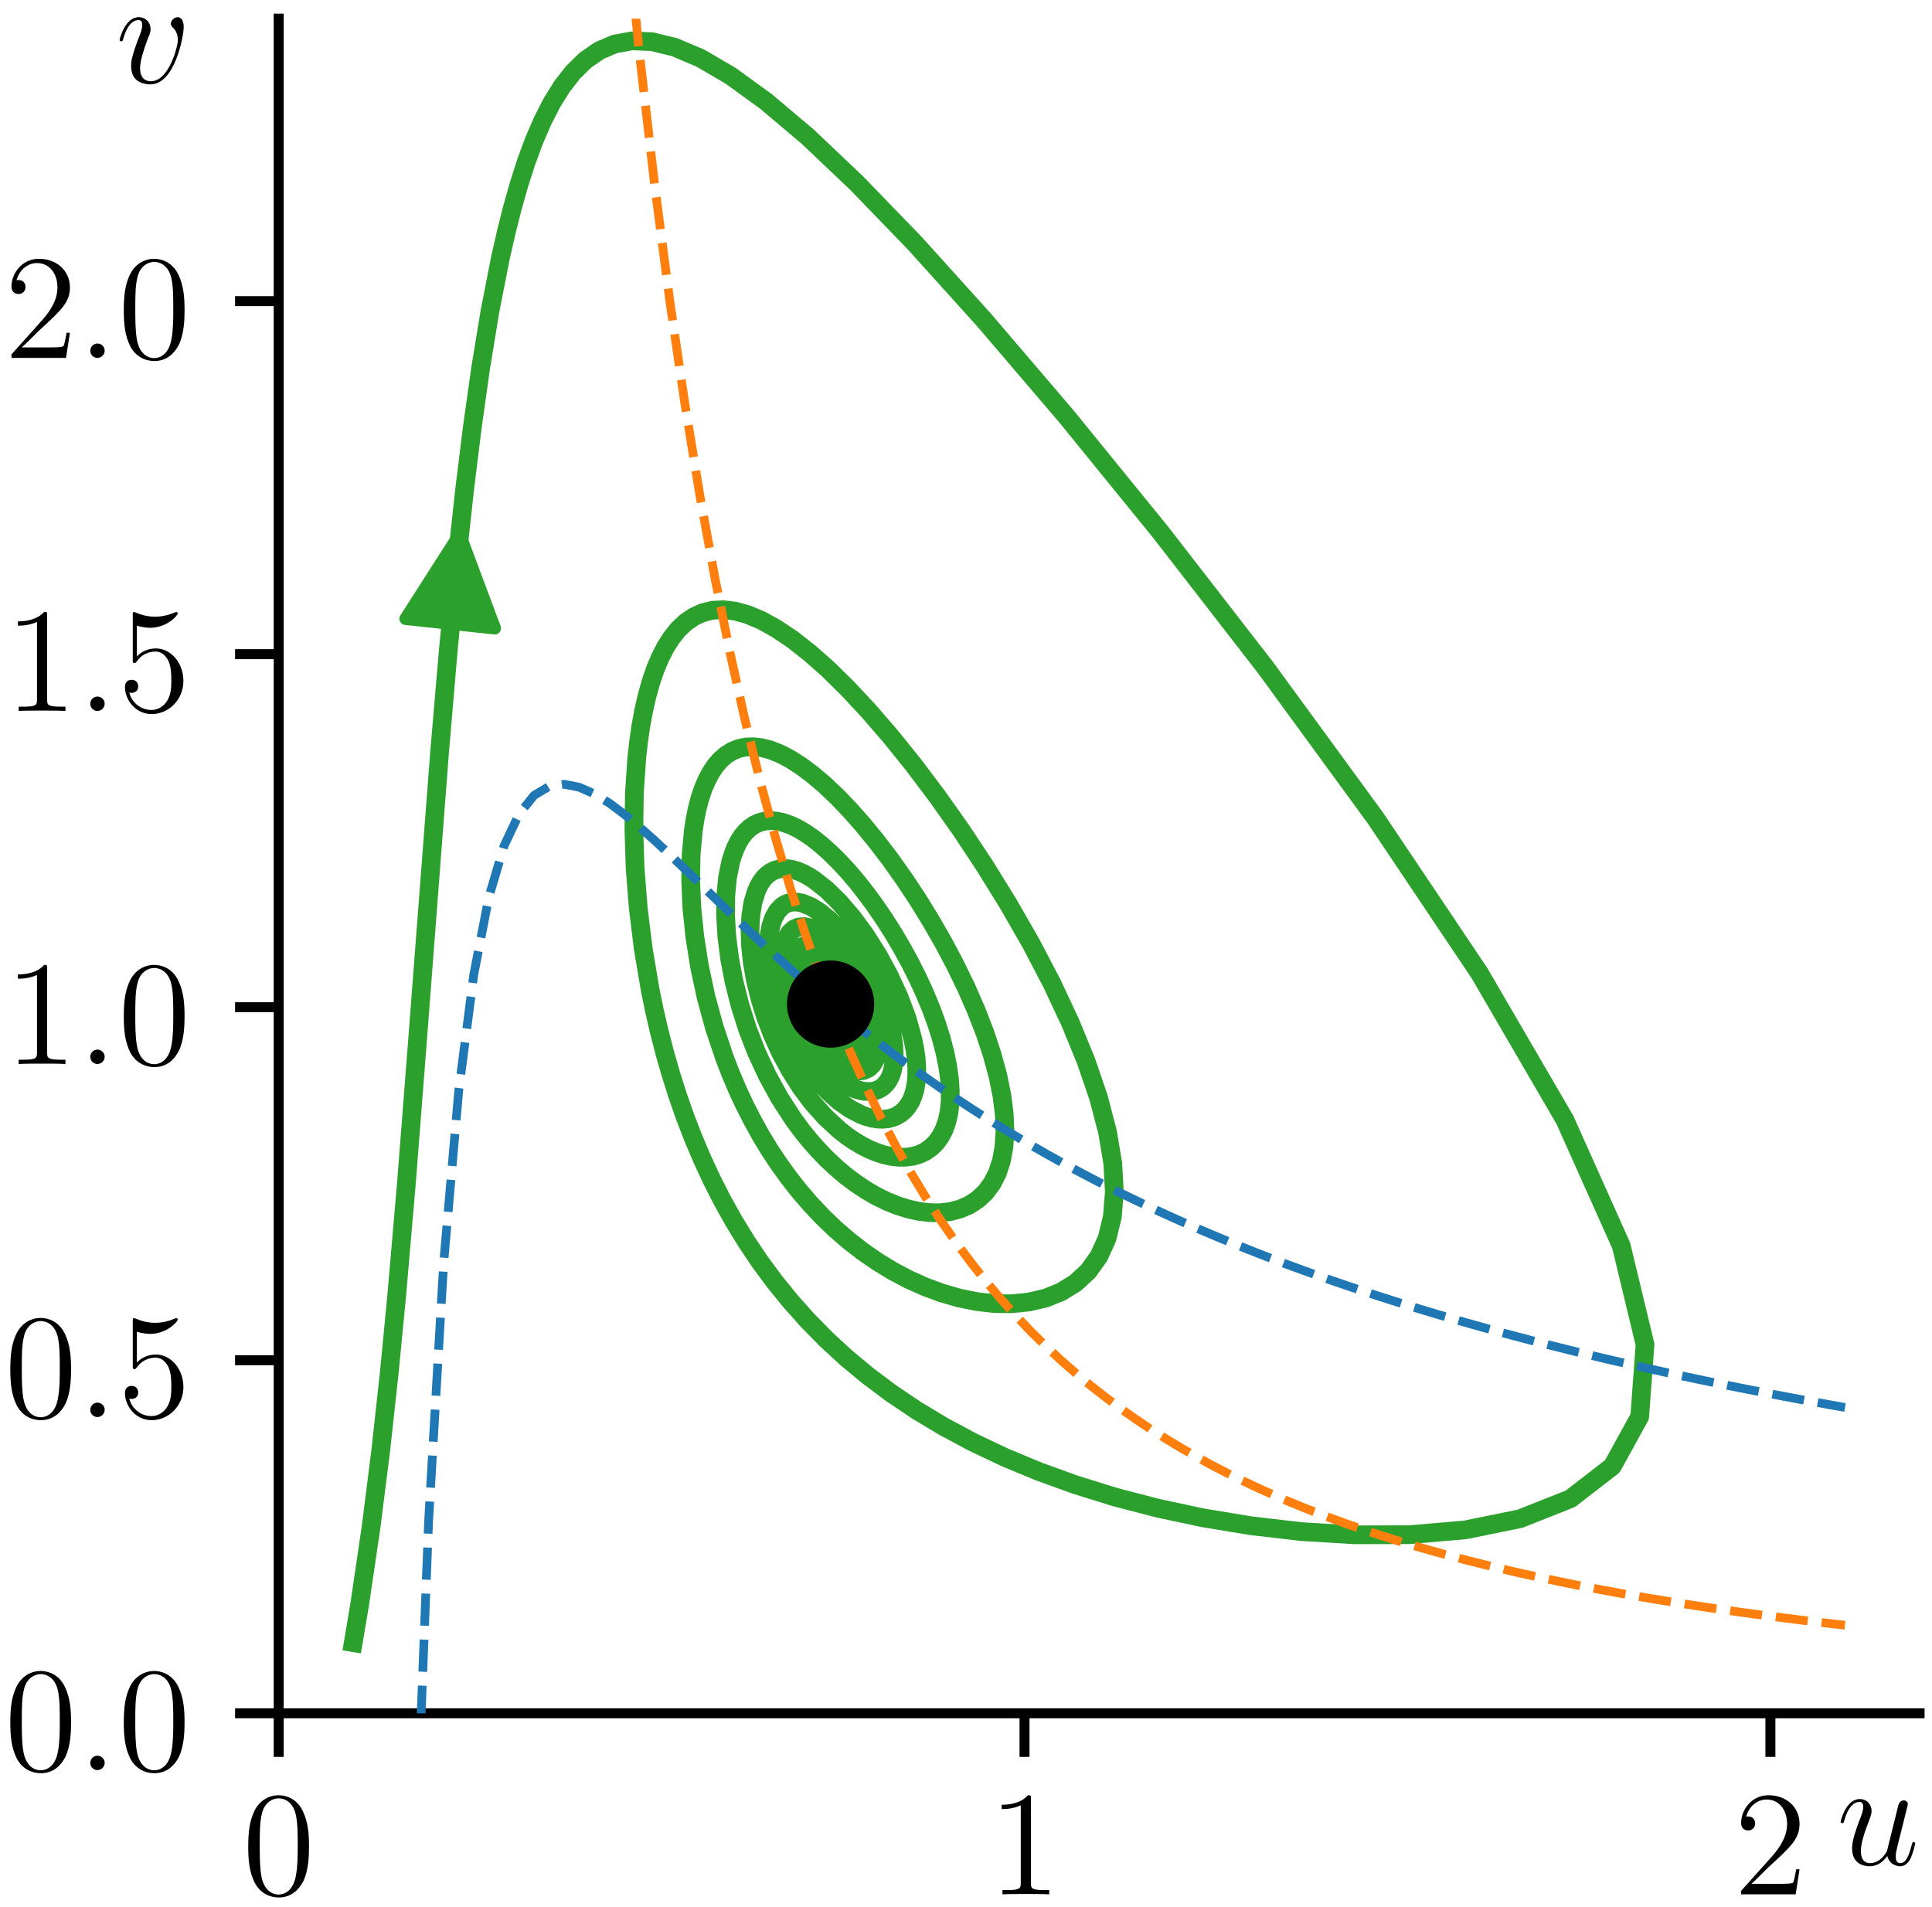 <?xml version="1.0" encoding="UTF-8"?>
<svg xmlns="http://www.w3.org/2000/svg" xmlns:xlink="http://www.w3.org/1999/xlink" width="155" height="153" viewBox="0 0 155 153">
<defs>
<g>
<g id="glyph-0-0">
<path d="M 5.359 -3.828 C 5.359 -4.812 5.297 -5.781 4.859 -6.688 C 4.375 -7.688 3.516 -7.953 2.922 -7.953 C 2.234 -7.953 1.391 -7.609 0.938 -6.609 C 0.609 -5.859 0.484 -5.109 0.484 -3.828 C 0.484 -2.672 0.578 -1.797 1 -0.938 C 1.469 -0.031 2.297 0.25 2.922 0.25 C 3.953 0.25 4.547 -0.375 4.906 -1.062 C 5.328 -1.953 5.359 -3.125 5.359 -3.828 Z M 4.453 -3.969 C 4.453 -3.172 4.453 -2.266 4.312 -1.531 C 4.094 -0.219 3.328 0.016 2.922 0.016 C 2.531 0.016 1.75 -0.203 1.531 -1.5 C 1.406 -2.219 1.406 -3.125 1.406 -3.969 C 1.406 -4.953 1.406 -5.828 1.594 -6.531 C 1.797 -7.344 2.406 -7.703 2.922 -7.703 C 3.375 -7.703 4.062 -7.438 4.297 -6.406 C 4.453 -5.719 4.453 -4.781 4.453 -3.969 Z M 4.453 -3.969 "/>
</g>
<g id="glyph-0-1">
<path d="M 4.906 0 L 4.906 -0.344 L 4.531 -0.344 C 3.484 -0.344 3.438 -0.484 3.438 -0.922 L 3.438 -7.656 C 3.438 -7.938 3.438 -7.953 3.203 -7.953 C 2.922 -7.625 2.312 -7.188 1.094 -7.188 L 1.094 -6.844 C 1.359 -6.844 1.953 -6.844 2.625 -7.141 L 2.625 -0.922 C 2.625 -0.484 2.578 -0.344 1.531 -0.344 L 1.156 -0.344 L 1.156 0 C 1.484 -0.031 2.641 -0.031 3.031 -0.031 C 3.438 -0.031 4.578 -0.031 4.906 0 Z M 4.906 0 "/>
</g>
<g id="glyph-0-2">
<path d="M 5.266 -2.016 L 5 -2.016 C 4.953 -1.812 4.859 -1.141 4.75 -0.953 C 4.656 -0.844 3.984 -0.844 3.625 -0.844 L 1.406 -0.844 C 1.734 -1.125 2.469 -1.891 2.766 -2.172 C 4.594 -3.844 5.266 -4.469 5.266 -5.656 C 5.266 -7.031 4.172 -7.953 2.781 -7.953 C 1.406 -7.953 0.578 -6.766 0.578 -5.734 C 0.578 -5.125 1.109 -5.125 1.141 -5.125 C 1.406 -5.125 1.703 -5.312 1.703 -5.688 C 1.703 -6.031 1.484 -6.25 1.141 -6.25 C 1.047 -6.25 1.016 -6.25 0.984 -6.234 C 1.203 -7.047 1.859 -7.609 2.625 -7.609 C 3.641 -7.609 4.266 -6.75 4.266 -5.656 C 4.266 -4.641 3.688 -3.75 3 -2.984 L 0.578 -0.281 L 0.578 0 L 4.953 0 Z M 5.266 -2.016 "/>
</g>
<g id="glyph-0-3">
<path d="M 5.266 -2.406 C 5.266 -3.828 4.297 -5.016 3.047 -5.016 C 2.359 -5.016 1.844 -4.703 1.531 -4.375 L 1.531 -6.844 C 2.047 -6.688 2.469 -6.672 2.594 -6.672 C 3.938 -6.672 4.812 -7.656 4.812 -7.828 C 4.812 -7.875 4.781 -7.938 4.703 -7.938 C 4.703 -7.938 4.656 -7.938 4.547 -7.891 C 3.891 -7.609 3.312 -7.562 3 -7.562 C 2.219 -7.562 1.656 -7.812 1.422 -7.906 C 1.344 -7.938 1.297 -7.938 1.297 -7.938 C 1.203 -7.938 1.203 -7.859 1.203 -7.672 L 1.203 -4.125 C 1.203 -3.906 1.203 -3.844 1.344 -3.844 C 1.406 -3.844 1.422 -3.844 1.547 -4 C 1.875 -4.484 2.438 -4.766 3.031 -4.766 C 3.672 -4.766 3.984 -4.188 4.078 -3.984 C 4.281 -3.516 4.297 -2.922 4.297 -2.469 C 4.297 -2.016 4.297 -1.344 3.953 -0.797 C 3.688 -0.375 3.234 -0.078 2.703 -0.078 C 1.906 -0.078 1.141 -0.609 0.922 -1.484 C 0.984 -1.453 1.047 -1.453 1.109 -1.453 C 1.312 -1.453 1.641 -1.562 1.641 -1.969 C 1.641 -2.312 1.406 -2.5 1.109 -2.5 C 0.891 -2.5 0.578 -2.391 0.578 -1.922 C 0.578 -0.906 1.406 0.25 2.719 0.25 C 4.078 0.25 5.266 -0.891 5.266 -2.406 Z M 5.266 -2.406 "/>
</g>
<g id="glyph-1-0">
<path d="M 2.203 -0.578 C 2.203 -0.922 1.906 -1.156 1.625 -1.156 C 1.281 -1.156 1.047 -0.875 1.047 -0.578 C 1.047 -0.234 1.328 0 1.609 0 C 1.953 0 2.203 -0.281 2.203 -0.578 Z M 2.203 -0.578 "/>
</g>
<g id="glyph-1-1">
<path d="M 6.312 -1.703 C 6.312 -1.766 6.266 -1.812 6.188 -1.812 C 6.078 -1.812 6.078 -1.75 6.031 -1.578 C 5.812 -0.75 5.594 -0.125 5.109 -0.125 C 4.75 -0.125 4.75 -0.516 4.75 -0.672 C 4.75 -0.938 4.797 -1.062 4.906 -1.562 L 5.156 -2.547 L 5.641 -4.5 C 5.719 -4.797 5.719 -4.812 5.719 -4.859 C 5.719 -5.031 5.578 -5.156 5.406 -5.156 C 5.062 -5.156 4.969 -4.859 4.906 -4.547 L 4.047 -1.094 C 4.047 -1.094 3.578 -0.125 2.703 -0.125 C 2.078 -0.125 1.953 -0.656 1.953 -1.094 C 1.953 -1.781 2.297 -2.734 2.609 -3.531 C 2.75 -3.922 2.812 -4.078 2.812 -4.312 C 2.812 -4.828 2.438 -5.266 1.859 -5.266 C 0.766 -5.266 0.328 -3.531 0.328 -3.438 C 0.328 -3.391 0.375 -3.328 0.453 -3.328 C 0.562 -3.328 0.578 -3.375 0.625 -3.547 C 0.906 -4.578 1.375 -5.031 1.828 -5.031 C 1.953 -5.031 2.141 -5.016 2.141 -4.641 C 2.141 -4.328 2.016 -3.984 1.828 -3.531 C 1.297 -2.109 1.25 -1.656 1.25 -1.297 C 1.25 -0.078 2.156 0.125 2.656 0.125 C 3.422 0.125 3.844 -0.406 4.078 -0.688 C 4.234 -0.031 4.812 0.125 5.094 0.125 C 5.469 0.125 5.766 -0.125 5.953 -0.531 C 6.156 -0.969 6.312 -1.672 6.312 -1.703 Z M 6.312 -1.703 "/>
</g>
<g id="glyph-1-2">
<path d="M 5.469 -4.469 C 5.469 -5.219 5.078 -5.266 4.984 -5.266 C 4.703 -5.266 4.438 -4.984 4.438 -4.75 C 4.438 -4.609 4.516 -4.516 4.562 -4.469 C 4.688 -4.359 5 -4.047 5 -3.422 C 5 -2.922 4.281 -0.125 2.844 -0.125 C 2.109 -0.125 1.969 -0.734 1.969 -1.172 C 1.969 -1.766 2.25 -2.609 2.562 -3.469 C 2.766 -3.953 2.812 -4.078 2.812 -4.312 C 2.812 -4.812 2.453 -5.266 1.859 -5.266 C 0.766 -5.266 0.328 -3.531 0.328 -3.438 C 0.328 -3.391 0.375 -3.328 0.453 -3.328 C 0.562 -3.328 0.578 -3.375 0.625 -3.547 C 0.906 -4.578 1.375 -5.031 1.828 -5.031 C 1.938 -5.031 2.141 -5.031 2.141 -4.641 C 2.141 -4.328 2.016 -3.984 1.828 -3.531 C 1.25 -2 1.25 -1.625 1.25 -1.344 C 1.25 -1.078 1.297 -0.578 1.656 -0.25 C 2.094 0.125 2.688 0.125 2.797 0.125 C 4.781 0.125 5.469 -3.797 5.469 -4.469 Z M 5.469 -4.469 "/>
</g>
</g>
<clipPath id="clip-0">
<path clip-rule="nonzero" d="M 33 62 L 149 62 L 149 137.473 L 33 137.473 Z M 33 62 "/>
</clipPath>
<clipPath id="clip-1">
<path clip-rule="nonzero" d="M 50 1.496 L 149 1.496 L 149 131 L 50 131 Z M 50 1.496 "/>
</clipPath>
</defs>
<rect x="-15.5" y="-15.3" width="186" height="183.6" fill="rgb(100%, 100%, 100%)" fill-opacity="1"/>
<path fill-rule="nonzero" fill="rgb(100%, 100%, 100%)" fill-opacity="1" d="M 22.359 137.473 L 154.004 137.473 L 154.004 1.496 L 22.359 1.496 Z M 22.359 137.473 "/>
<path fill="none" stroke-width="0.8" stroke-linecap="butt" stroke-linejoin="round" stroke="rgb(0%, 0%, 0%)" stroke-opacity="1" stroke-miterlimit="10" d="M 0.001 -0.001 L 0.001 -3.501 " transform="matrix(1, 0, 0, -1, 22.358, 137.472)"/>
<g fill="rgb(0%, 0%, 0%)" fill-opacity="1">
<use xlink:href="#glyph-0-0" x="19.432" y="152.001"/>
</g>
<path fill="none" stroke-width="0.8" stroke-linecap="butt" stroke-linejoin="round" stroke="rgb(0%, 0%, 0%)" stroke-opacity="1" stroke-miterlimit="10" d="M -0.001 -0.001 L -0.001 -3.501 " transform="matrix(1, 0, 0, -1, 82.196, 137.472)"/>
<g fill="rgb(0%, 0%, 0%)" fill-opacity="1">
<use xlink:href="#glyph-0-1" x="79.269" y="152.001"/>
</g>
<path fill="none" stroke-width="0.8" stroke-linecap="butt" stroke-linejoin="round" stroke="rgb(0%, 0%, 0%)" stroke-opacity="1" stroke-miterlimit="10" d="M 0 -0.001 L 0 -3.501 " transform="matrix(1, 0, 0, -1, 142.035, 137.472)"/>
<g fill="rgb(0%, 0%, 0%)" fill-opacity="1">
<use xlink:href="#glyph-0-2" x="139.108" y="152.001"/>
</g>
<path fill="none" stroke-width="0.8" stroke-linecap="butt" stroke-linejoin="round" stroke="rgb(0%, 0%, 0%)" stroke-opacity="1" stroke-miterlimit="10" d="M 0.001 -0.001 L -3.499 -0.001 " transform="matrix(1, 0, 0, -1, 22.358, 137.472)"/>
<g fill="rgb(0%, 0%, 0%)" fill-opacity="1">
<use xlink:href="#glyph-0-0" x="0.343" y="142.031"/>
</g>
<g fill="rgb(0%, 0%, 0%)" fill-opacity="1">
<use xlink:href="#glyph-1-0" x="6.196" y="142.031"/>
</g>
<g fill="rgb(0%, 0%, 0%)" fill-opacity="1">
<use xlink:href="#glyph-0-0" x="9.448" y="142.031"/>
</g>
<path fill="none" stroke-width="0.8" stroke-linecap="butt" stroke-linejoin="round" stroke="rgb(0%, 0%, 0%)" stroke-opacity="1" stroke-miterlimit="10" d="M 0.001 -0 L -3.499 -0 " transform="matrix(1, 0, 0, -1, 22.358, 109.144)"/>
<g fill="rgb(0%, 0%, 0%)" fill-opacity="1">
<use xlink:href="#glyph-0-0" x="0.343" y="113.703"/>
</g>
<g fill="rgb(0%, 0%, 0%)" fill-opacity="1">
<use xlink:href="#glyph-1-0" x="6.196" y="113.703"/>
</g>
<g fill="rgb(0%, 0%, 0%)" fill-opacity="1">
<use xlink:href="#glyph-0-3" x="9.448" y="113.703"/>
</g>
<path fill="none" stroke-width="0.8" stroke-linecap="butt" stroke-linejoin="round" stroke="rgb(0%, 0%, 0%)" stroke-opacity="1" stroke-miterlimit="10" d="M 0.001 -0.001 L -3.499 -0.001 " transform="matrix(1, 0, 0, -1, 22.358, 80.816)"/>
<g fill="rgb(0%, 0%, 0%)" fill-opacity="1">
<use xlink:href="#glyph-0-1" x="0.343" y="85.374"/>
</g>
<g fill="rgb(0%, 0%, 0%)" fill-opacity="1">
<use xlink:href="#glyph-1-0" x="6.196" y="85.374"/>
</g>
<g fill="rgb(0%, 0%, 0%)" fill-opacity="1">
<use xlink:href="#glyph-0-0" x="9.448" y="85.374"/>
</g>
<path fill="none" stroke-width="0.8" stroke-linecap="butt" stroke-linejoin="round" stroke="rgb(0%, 0%, 0%)" stroke-opacity="1" stroke-miterlimit="10" d="M 0.001 -0 L -3.499 -0 " transform="matrix(1, 0, 0, -1, 22.358, 52.488)"/>
<g fill="rgb(0%, 0%, 0%)" fill-opacity="1">
<use xlink:href="#glyph-0-1" x="0.343" y="57.046"/>
</g>
<g fill="rgb(0%, 0%, 0%)" fill-opacity="1">
<use xlink:href="#glyph-1-0" x="6.196" y="57.046"/>
</g>
<g fill="rgb(0%, 0%, 0%)" fill-opacity="1">
<use xlink:href="#glyph-0-3" x="9.448" y="57.046"/>
</g>
<path fill="none" stroke-width="0.8" stroke-linecap="butt" stroke-linejoin="round" stroke="rgb(0%, 0%, 0%)" stroke-opacity="1" stroke-miterlimit="10" d="M 0.001 -0.001 L -3.499 -0.001 " transform="matrix(1, 0, 0, -1, 22.358, 24.16)"/>
<g fill="rgb(0%, 0%, 0%)" fill-opacity="1">
<use xlink:href="#glyph-0-2" x="0.343" y="28.718"/>
</g>
<g fill="rgb(0%, 0%, 0%)" fill-opacity="1">
<use xlink:href="#glyph-1-0" x="6.196" y="28.718"/>
</g>
<g fill="rgb(0%, 0%, 0%)" fill-opacity="1">
<use xlink:href="#glyph-0-0" x="9.448" y="28.718"/>
</g>
<path fill="none" stroke-width="1.5" stroke-linecap="square" stroke-linejoin="round" stroke="rgb(17.253%, 62.744%, 17.253%)" stroke-opacity="1" stroke-miterlimit="10" d="M 30.34 25.694 L 30.863 28.804 L 31.777 35.011 L 32.555 41.187 L 33.227 47.327 L 33.816 53.421 L 34.598 62.468 L 35.52 74.319 L 37.266 97.124 L 37.961 105.284 L 38.727 113.179 L 39.281 118.269 L 39.891 123.202 L 40.559 127.952 L 41.305 132.499 L 42.148 136.808 L 42.613 138.854 L 43.109 140.827 L 43.645 142.718 L 44.219 144.511 L 44.844 146.206 L 45.527 147.784 L 46.266 149.237 L 47.082 150.55 L 47.977 151.702 L 48.973 152.675 L 50.078 153.436 L 51.316 153.968 L 52.715 154.222 L 54.301 154.155 L 56.113 153.714 L 58.199 152.831 L 60.617 151.417 L 63.441 149.37 L 66.77 146.561 L 70.707 142.827 L 75.391 137.983 L 80.953 131.819 L 87.512 124.14 L 95.094 114.819 L 103.535 103.925 L 112.355 91.851 L 120.703 79.401 L 127.547 67.644 L 132.066 57.55 L 133.977 49.62 L 133.551 43.831 L 131.359 39.847 L 127.992 37.241 L 123.945 35.636 L 119.57 34.745 L 115.102 34.358 L 110.688 34.347 L 106.418 34.604 L 102.344 35.077 L 98.492 35.714 L 94.871 36.487 L 91.48 37.37 L 88.32 38.351 L 85.375 39.413 L 82.641 40.55 L 80.098 41.753 L 77.738 43.015 L 75.551 44.327 L 73.523 45.69 L 71.645 47.097 L 69.902 48.542 L 68.293 50.026 L 66.801 51.542 L 65.422 53.089 L 64.145 54.663 L 62.965 56.261 L 61.879 57.882 L 60.875 59.519 L 59.953 61.171 L 59.102 62.843 L 58.324 64.522 L 57.609 66.21 L 56.957 67.901 L 56.363 69.601 L 55.824 71.304 L 55.336 72.999 L 54.898 74.698 L 54.508 76.39 L 54.164 78.069 L 53.602 81.401 L 53.203 84.671 L 52.953 87.858 L 52.855 90.936 L 52.898 93.886 L 53.086 96.675 L 53.234 98.003 L 53.418 99.276 L 53.645 100.499 L 53.91 101.655 L 54.215 102.749 L 54.562 103.772 L 54.957 104.714 L 55.395 105.573 L 55.887 106.343 L 56.426 107.011 L 57.023 107.573 L 57.684 108.022 L 58.402 108.347 L 59.188 108.534 L 60.047 108.577 L 60.98 108.464 L 61.996 108.179 L 63.102 107.714 L 64.289 107.054 L 65.578 106.19 L 66.961 105.104 L 68.445 103.792 L 70.023 102.237 L 71.699 100.44 L 73.461 98.401 L 75.301 96.116 L 77.191 93.604 L 79.117 90.882 L 81.039 87.976 L 82.922 84.925 L 84.723 81.784 L 86.387 78.604 L 87.871 75.44 L 89.133 72.362 L 90.137 69.421 L 90.855 66.667 L 91.277 64.14 L 91.402 61.866 L 91.242 59.866 L 90.82 58.14 L 90.164 56.687 L 89.309 55.495 L 88.285 54.554 L 87.129 53.839 L 85.875 53.335 L 84.543 53.026 L 83.168 52.886 L 81.762 52.901 L 80.355 53.062 L 78.949 53.347 L 77.566 53.745 L 76.215 54.245 L 74.898 54.835 L 73.625 55.507 L 72.398 56.257 L 71.223 57.069 L 70.098 57.944 L 69.023 58.87 L 68.008 59.847 L 67.043 60.866 L 66.129 61.925 L 65.273 63.015 L 64.465 64.136 L 63.707 65.284 L 63 66.456 L 62.344 67.647 L 61.73 68.851 L 61.164 70.069 L 60.641 71.3 L 60.16 72.534 L 59.324 75.015 L 58.648 77.487 L 58.125 79.925 L 57.746 82.315 L 57.508 84.632 L 57.41 86.847 L 57.449 88.936 L 57.625 90.874 L 57.766 91.78 L 57.941 92.636 L 58.152 93.44 L 58.402 94.186 L 58.691 94.87 L 59.016 95.487 L 59.379 96.038 L 59.789 96.515 L 60.234 96.909 L 60.723 97.218 L 61.258 97.436 L 61.836 97.561 L 62.461 97.581 L 63.137 97.499 L 63.855 97.308 L 64.625 96.995 L 65.441 96.565 L 66.301 96.011 L 67.211 95.327 L 68.164 94.519 L 69.16 93.573 L 70.188 92.503 L 71.246 91.304 L 72.328 89.979 L 73.422 88.546 L 74.516 87.003 L 75.602 85.366 L 76.66 83.651 L 77.68 81.878 L 78.641 80.065 L 79.531 78.233 L 80.328 76.405 L 81.027 74.604 L 81.605 72.851 L 82.062 71.171 L 82.383 69.573 L 82.57 68.085 L 82.625 66.71 L 82.543 65.464 L 82.34 64.351 L 82.016 63.374 L 81.586 62.53 L 81.059 61.827 L 80.449 61.257 L 79.77 60.812 L 79.031 60.491 L 78.246 60.284 L 77.426 60.19 L 76.582 60.198 L 75.719 60.3 L 74.852 60.495 L 73.98 60.769 L 73.117 61.12 L 72.266 61.542 L 71.43 62.03 L 70.617 62.577 L 69.824 63.175 L 69.059 63.827 L 68.32 64.519 L 67.609 65.257 L 66.934 66.026 L 66.285 66.831 L 65.672 67.663 L 64.547 69.401 L 63.555 71.214 L 62.691 73.077 L 61.961 74.964 L 61.363 76.858 L 60.891 78.733 L 60.539 80.565 L 60.312 82.339 L 60.211 84.026 L 60.227 85.608 L 60.363 87.061 L 60.625 88.358 L 60.805 88.944 L 61.012 89.479 L 61.25 89.964 L 61.523 90.394 L 61.828 90.765 L 62.164 91.077 L 62.531 91.327 L 62.934 91.507 L 63.367 91.616 L 63.832 91.655 L 64.332 91.612 L 64.859 91.495 L 65.422 91.296 L 66.012 91.015 L 66.629 90.647 L 67.277 90.198 L 67.945 89.659 L 68.637 89.038 L 69.344 88.335 L 70.07 87.55 L 70.801 86.686 L 71.535 85.749 L 72.266 84.749 L 72.988 83.686 L 73.695 82.569 L 74.375 81.413 L 75.023 80.226 L 75.633 79.015 L 76.191 77.796 L 76.695 76.581 L 77.137 75.378 L 77.508 74.202 L 77.805 73.061 L 78.027 71.972 L 78.176 70.94 L 78.238 69.968 L 78.227 69.073 L 78.137 68.253 L 77.973 67.515 L 77.742 66.858 L 77.445 66.292 L 77.09 65.808 L 76.684 65.413 L 76.23 65.097 L 75.738 64.866 L 75.211 64.718 L 74.66 64.644 L 74.086 64.644 L 73.496 64.71 L 72.898 64.847 L 72.293 65.046 L 71.688 65.3 L 71.086 65.612 L 70.488 65.972 L 69.898 66.382 L 69.324 66.835 L 68.219 67.858 L 67.188 69.011 L 66.238 70.276 L 65.383 71.628 L 64.621 73.038 L 63.961 74.487 L 63.406 75.952 L 62.953 77.421 L 62.602 78.866 L 62.355 80.269 L 62.211 81.608 L 62.172 82.87 L 62.234 84.03 L 62.402 85.073 L 62.676 85.972 L 62.848 86.366 L 63.047 86.718 L 63.273 87.022 L 63.523 87.28 L 63.801 87.491 L 64.102 87.651 L 64.43 87.757 L 64.777 87.808 L 65.152 87.804 L 65.547 87.741 L 65.965 87.62 L 66.402 87.436 L 66.859 87.194 L 67.336 86.89 L 68.328 86.104 L 69.363 85.085 L 70.414 83.854 L 71.453 82.436 L 72.445 80.866 L 73.352 79.198 L 74.141 77.479 L 74.781 75.769 L 75.234 74.128 L 75.391 73.347 L 75.496 72.604 L 75.547 71.901 L 75.551 71.241 L 75.504 70.636 L 75.406 70.081 L 75.262 69.581 L 75.074 69.14 L 74.844 68.757 L 74.578 68.433 L 74.277 68.171 L 73.945 67.964 L 73.59 67.815 L 73.207 67.726 L 72.809 67.69 L 72.395 67.71 L 71.965 67.776 L 71.531 67.894 L 71.09 68.058 L 70.203 68.519 L 69.328 69.132 L 68.484 69.882 L 67.68 70.749 L 66.934 71.706 L 66.254 72.741 L 65.641 73.831 L 65.105 74.956 L 64.652 76.101 L 64.281 77.249 L 63.992 78.378 L 63.789 79.472 L 63.668 80.515 L 63.641 81.487 L 63.695 82.378 L 63.836 83.171 L 64.062 83.847 L 64.371 84.394 L 64.762 84.796 L 64.988 84.94 L 65.234 85.042 L 65.496 85.104 L 65.777 85.124 L 66.074 85.097 L 66.387 85.03 L 67.059 84.757 L 67.777 84.308 L 68.535 83.686 L 69.309 82.897 L 70.082 81.964 L 70.84 80.901 L 71.551 79.741 L 72.195 78.519 L 72.75 77.265 L 73.195 76.019 L 73.516 74.819 L 73.699 73.702 L 73.746 72.694 L 73.648 71.819 L 73.555 71.44 L 73.426 71.101 L 73.27 70.804 L 73.086 70.55 L 72.875 70.335 L 72.641 70.167 L 72.387 70.038 L 72.113 69.956 L 71.828 69.909 L 71.215 69.944 L 70.566 70.128 L 69.906 70.452 L 69.242 70.901 L 68.598 71.46 L 67.973 72.116 L 67.391 72.851 L 66.852 73.651 L 66.367 74.495 L 65.938 75.374 L 65.574 76.269 L 65.273 77.163 L 65.039 78.042 L 64.875 78.897 L 64.781 79.706 L 64.762 80.464 L 64.809 81.147 L 64.93 81.753 L 65.117 82.261 L 65.371 82.663 L 65.688 82.952 L 66.066 83.116 L 66.504 83.155 L 66.984 83.058 L 67.508 82.823 L 68.066 82.46 L 68.645 81.964 L 69.23 81.354 L 69.809 80.64 L 70.363 79.839 L 70.887 78.968 L 71.352 78.054 L 71.75 77.124 L 72.07 76.198 L 72.301 75.308 L 72.43 74.476 L 72.465 73.718 L 72.398 73.061 L 72.238 72.515 L 71.996 72.085 L 71.672 71.78 L 71.289 71.604 L 70.855 71.554 L 70.387 71.62 L 69.895 71.804 L 69.391 72.089 L 68.887 72.472 L 68.398 72.936 L 67.93 73.468 L 67.488 74.061 L 67.086 74.702 L 66.559 75.718 L 66.141 76.765 L 65.844 77.804 L 65.672 78.788 L 65.629 79.683 L 65.672 80.21 L 65.77 80.671 L 65.922 81.054 L 66.129 81.354 L 66.387 81.561 L 66.691 81.675 L 67.035 81.683 L 67.418 81.593 L 67.824 81.397 L 68.254 81.104 L 68.699 80.714 L 69.145 80.241 L 69.578 79.69 L 70.191 78.753 L 70.723 77.733 L 71.141 76.683 L 71.34 75.999 L 71.469 75.351 L 71.531 74.749 L 71.516 74.214 L 71.434 73.753 L 71.285 73.378 L 71.074 73.097 L 70.812 72.905 L 70.504 72.811 L 70.168 72.811 L 69.801 72.901 L 69.422 73.077 L 69.035 73.331 L 68.656 73.651 L 68.102 74.249 L 67.598 74.952 L 67.16 75.729 L 66.801 76.538 L 66.535 77.354 L 66.367 78.14 L 66.301 78.858 L 66.34 79.483 L 66.422 79.835 L 66.547 80.124 L 66.715 80.347 L 66.918 80.499 L 67.16 80.573 L 67.434 80.573 L 67.73 80.491 L 68.051 80.331 L 68.383 80.093 L 68.891 79.612 L 69.391 78.999 L 69.852 78.28 L 70.246 77.503 L 70.555 76.71 L 70.754 75.944 L 70.836 75.249 L 70.801 74.659 L 70.715 74.339 L 70.578 74.089 L 70.402 73.905 L 70.188 73.792 L 69.941 73.753 L 69.676 73.784 L 69.391 73.882 L 68.949 74.151 L 68.508 74.538 L 68.094 75.03 L 67.715 75.601 L 67.391 76.214 L 67.137 76.851 L 66.953 77.479 L 66.848 78.073 L 66.828 78.608 L 66.887 79.061 L 67.027 79.409 L 67.16 79.573 L 67.324 79.686 L 67.516 79.737 L 67.73 79.726 L 67.961 79.655 L 68.34 79.44 L 68.727 79.097 L 69.113 78.651 L 69.473 78.124 L 69.789 77.542 L 70.043 76.94 L 70.219 76.347 L 70.309 75.796 L 70.309 75.319 L 70.223 74.936 L 70.055 74.663 L 69.906 74.55 L 69.73 74.491 L 69.535 74.487 L 69.215 74.581 L 68.879 74.784 L 68.539 75.089 L 68.215 75.468 L 67.832 76.065 L 67.531 76.718 L 67.328 77.37 L 67.238 77.972 L 67.242 78.366 L 67.316 78.686 L 67.445 78.921 L 67.633 79.058 L 67.867 79.089 L 68.133 79.019 L 68.426 78.847 L 68.727 78.577 L 69.113 78.104 L 69.457 77.53 L 69.719 76.917 L 69.879 76.323 L 69.926 75.8 L 69.879 75.479 L 69.773 75.241 L 69.609 75.097 L 69.402 75.042 L 69.164 75.085 L 68.906 75.214 L 68.645 75.425 L 68.309 75.804 L 68.012 76.269 L 67.777 76.776 L 67.621 77.28 L 67.551 77.749 L 67.574 78.14 L 67.648 78.362 L 67.77 78.515 L 67.926 78.589 L 68.121 78.581 L 68.336 78.495 L 68.641 78.265 L 68.945 77.917 L 69.215 77.491 L 69.273 77.378 " transform="matrix(1, 0, 0, -1, -2, 157.499)"/>
<path fill="none" stroke-width="0.8" stroke-linecap="square" stroke-linejoin="miter" stroke="rgb(0%, 0%, 0%)" stroke-opacity="1" stroke-miterlimit="10" d="M 24.359 20.026 L 24.359 156.003 " transform="matrix(1, 0, 0, -1, -2, 157.499)"/>
<path fill="none" stroke-width="0.8" stroke-linecap="square" stroke-linejoin="miter" stroke="rgb(0%, 0%, 0%)" stroke-opacity="1" stroke-miterlimit="10" d="M 24.359 20.026 L 156.004 20.026 " transform="matrix(1, 0, 0, -1, -2, 157.499)"/>
<g fill="rgb(0%, 0%, 0%)" fill-opacity="1">
<use xlink:href="#glyph-1-1" x="147.34" y="149.62"/>
</g>
<g fill="rgb(0%, 0%, 0%)" fill-opacity="1">
<use xlink:href="#glyph-1-2" x="9.269" y="6.644"/>
</g>
<path fill="none" stroke-width="1" stroke-linecap="round" stroke-linejoin="round" stroke="rgb(17.253%, 62.744%, 17.253%)" stroke-opacity="1" stroke-miterlimit="10" d="M 38.727 113.179 C 38.816 114.034 38.867 114.519 38.879 114.628 " transform="matrix(1, 0, 0, -1, -2, 157.499)"/>
<path fill-rule="nonzero" fill="rgb(17.253%, 62.744%, 17.253%)" fill-opacity="1" stroke-width="1" stroke-linecap="round" stroke-linejoin="round" stroke="rgb(17.253%, 62.744%, 17.253%)" stroke-opacity="1" stroke-miterlimit="10" d="M 34.539 107.851 L 38.879 114.628 L 41.695 107.089 Z M 34.539 107.851 " transform="matrix(1, 0, 0, -1, -2, 157.499)"/>
<g clip-path="url(#clip-0)">
<path fill="none" stroke-width="0.7" stroke-linecap="butt" stroke-linejoin="round" stroke="rgb(12.155%, 46.666%, 70.587%)" stroke-opacity="1" stroke-dasharray="2.58 1.116" stroke-miterlimit="10" d="M 35.777 19.667 L 36.387 35.464 L 37.594 56.163 L 38.805 70.007 L 40.012 79.311 L 41.223 85.526 L 42.43 89.604 L 43.641 92.179 L 44.848 93.679 L 46.055 94.405 L 47.266 94.569 L 48.473 94.331 L 49.684 93.796 L 50.895 93.05 L 52.102 92.147 L 53.309 91.14 L 54.52 90.061 L 55.727 88.933 L 56.938 87.772 L 58.145 86.604 L 59.355 85.429 L 60.562 84.261 L 61.77 83.104 L 62.98 81.964 L 64.191 80.847 L 65.398 79.749 L 66.609 78.675 L 67.816 77.628 L 69.023 76.608 L 70.234 75.612 L 71.441 74.644 L 72.652 73.702 L 73.859 72.784 L 75.07 71.894 L 76.277 71.026 L 77.488 70.183 L 78.695 69.362 L 79.906 68.569 L 81.113 67.796 L 82.324 67.042 L 83.531 66.311 L 84.738 65.601 L 85.949 64.909 L 87.156 64.237 L 88.367 63.585 L 89.574 62.948 L 90.785 62.327 L 91.992 61.726 L 93.203 61.14 L 94.41 60.565 L 95.621 60.011 L 96.828 59.468 L 98.039 58.94 L 99.246 58.425 L 100.453 57.921 L 101.664 57.433 L 102.871 56.952 L 104.082 56.487 L 105.289 56.03 L 106.5 55.589 L 107.707 55.151 L 108.918 54.729 L 110.125 54.315 L 111.336 53.909 L 112.543 53.515 L 113.754 53.128 L 114.961 52.749 L 116.168 52.382 L 117.379 52.019 L 118.59 51.663 L 119.797 51.319 L 121.008 50.979 L 122.215 50.647 L 123.422 50.323 L 124.633 50.003 L 125.84 49.69 L 127.051 49.386 L 128.258 49.085 L 129.469 48.792 L 130.676 48.503 L 131.887 48.222 L 133.094 47.944 L 134.305 47.675 L 135.512 47.409 L 136.723 47.147 L 137.93 46.89 L 139.137 46.636 L 140.348 46.39 L 141.555 46.147 L 142.766 45.909 L 143.973 45.675 L 145.184 45.444 L 146.391 45.218 L 147.602 44.999 L 148.809 44.78 L 150.02 44.565 " transform="matrix(1, 0, 0, -1, -2, 157.499)"/>
</g>
<g clip-path="url(#clip-1)">
<path fill="none" stroke-width="0.7" stroke-linecap="butt" stroke-linejoin="round" stroke="rgb(100%, 49.802%, 5.489%)" stroke-opacity="1" stroke-dasharray="2.58 1.116" stroke-miterlimit="10" d="M 52.98 156.362 L 53.309 153.136 L 54.52 142.679 L 55.727 133.409 L 56.938 125.151 L 58.145 117.765 L 59.355 111.128 L 60.562 105.147 L 61.77 99.733 L 62.98 94.823 L 64.191 90.351 L 65.398 86.269 L 66.609 82.534 L 67.816 79.104 L 69.023 75.952 L 70.234 73.042 L 71.441 70.354 L 72.652 67.866 L 73.859 65.558 L 75.07 63.413 L 76.277 61.417 L 77.488 59.554 L 78.695 57.815 L 79.906 56.19 L 81.113 54.663 L 82.324 53.233 L 83.531 51.894 L 84.738 50.628 L 85.949 49.44 L 87.156 48.319 L 88.367 47.261 L 89.574 46.261 L 90.785 45.315 L 91.992 44.417 L 93.203 43.569 L 94.41 42.761 L 95.621 41.999 L 96.828 41.272 L 98.039 40.581 L 99.246 39.921 L 100.453 39.296 L 101.664 38.698 L 102.871 38.128 L 104.082 37.581 L 105.289 37.062 L 106.5 36.562 L 107.707 36.089 L 108.918 35.632 L 110.125 35.194 L 111.336 34.776 L 112.543 34.374 L 113.754 33.987 L 114.961 33.62 L 116.168 33.265 L 117.379 32.921 L 118.59 32.593 L 119.797 32.276 L 121.008 31.972 L 122.215 31.679 L 123.422 31.397 L 124.633 31.124 L 125.84 30.862 L 127.051 30.608 L 128.258 30.362 L 129.469 30.128 L 130.676 29.897 L 131.887 29.675 L 133.094 29.464 L 134.305 29.257 L 135.512 29.058 L 136.723 28.866 L 137.93 28.679 L 139.137 28.495 L 140.348 28.319 L 141.555 28.151 L 142.766 27.983 L 143.973 27.827 L 145.184 27.671 L 146.391 27.519 L 147.602 27.374 L 148.809 27.229 L 150.02 27.093 " transform="matrix(1, 0, 0, -1, -2, 157.499)"/>
</g>
<path fill-rule="nonzero" fill="rgb(0%, 0%, 0%)" fill-opacity="1" stroke-width="1" stroke-linecap="butt" stroke-linejoin="round" stroke="rgb(0%, 0%, 0%)" stroke-opacity="1" stroke-miterlimit="10" d="M -0.001 -2.999 C 0.796 -2.999 1.557 -2.683 2.12 -2.12 C 2.682 -1.558 2.999 -0.796 2.999 0.001 C 2.999 0.794 2.682 1.56 2.12 2.122 C 1.557 2.685 0.796 3.001 -0.001 3.001 C -0.794 3.001 -1.56 2.685 -2.122 2.122 C -2.685 1.56 -3.001 0.794 -3.001 0.001 C -3.001 -0.796 -2.685 -1.558 -2.122 -2.12 C -1.56 -2.683 -0.794 -2.999 -0.001 -2.999 Z M -0.001 -2.999 " transform="matrix(1, 0, 0, -1, 66.638, 80.567)"/>
</svg>
